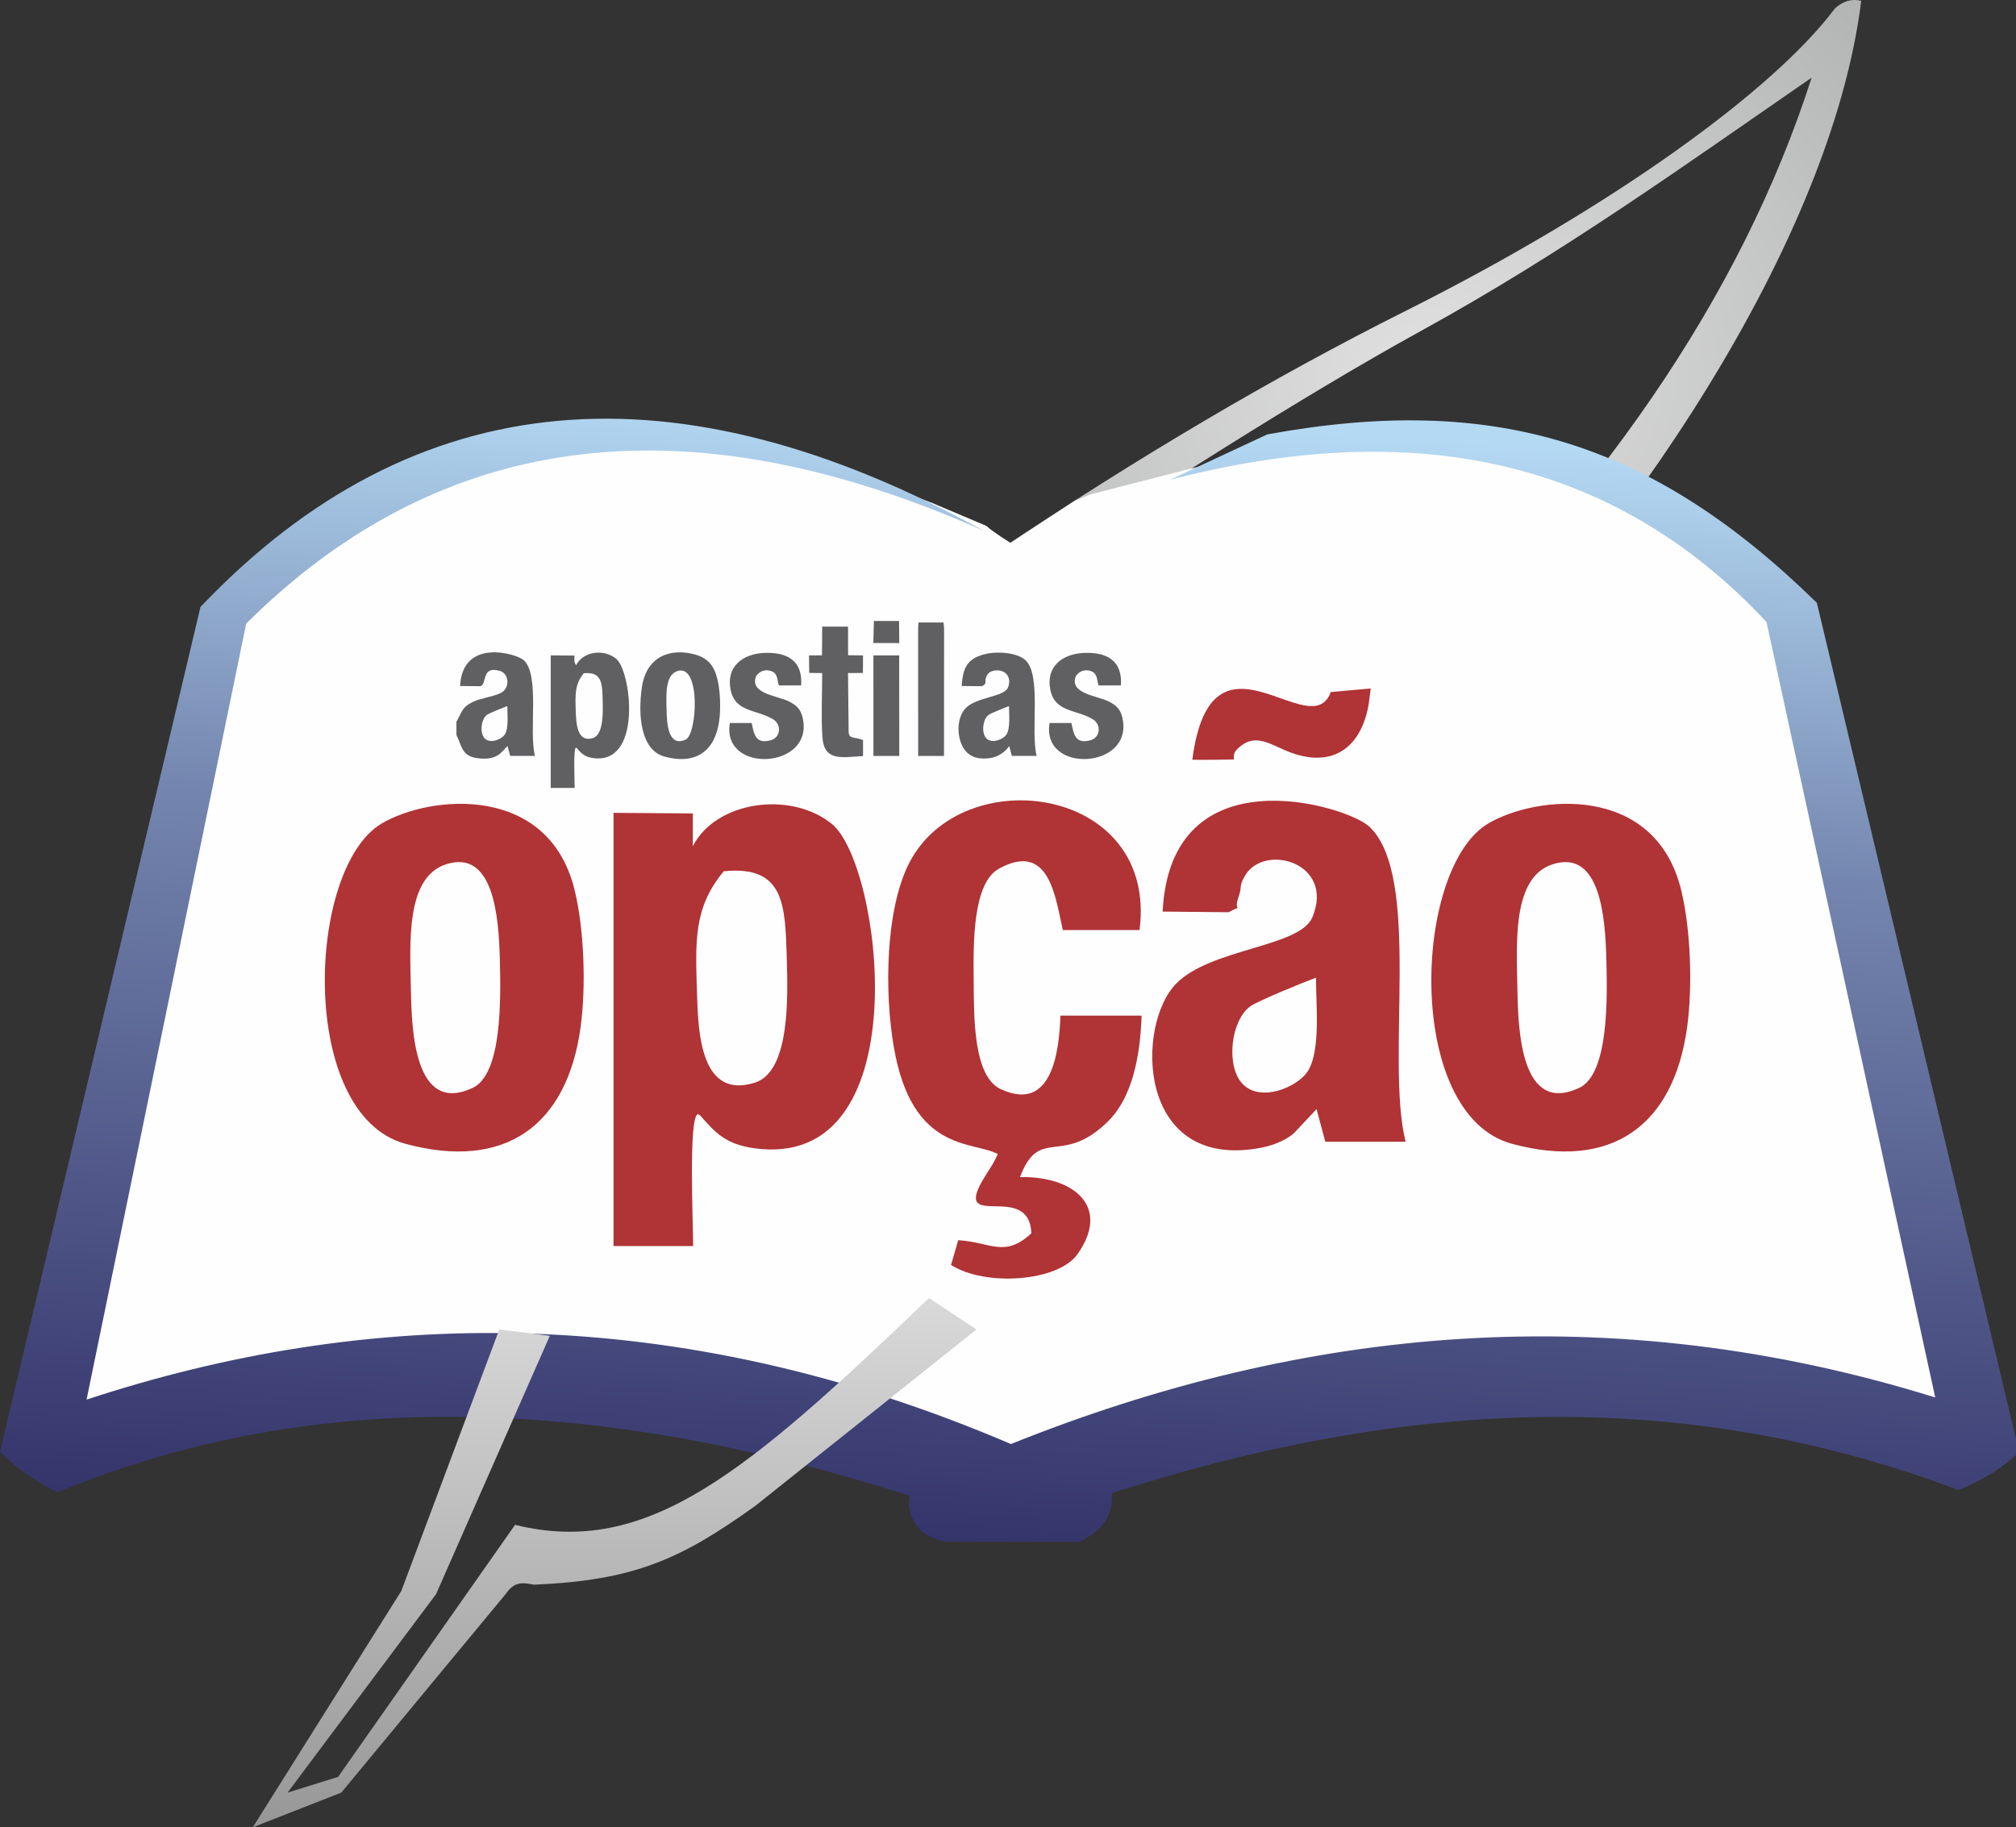 <svg width="107" height="97" viewBox="0 0 107 97" fill="none" xmlns="http://www.w3.org/2000/svg">
<rect x="0" y="0" width="107" height="97" fill="#333333" stroke="none"/>
<g clip-path="url(#clip0_463_1170)">
<path fill-rule="evenodd" clip-rule="evenodd" d="M73.534 38.611C74.032 39.323 74.681 39.567 75.425 39.513C86.424 28.832 97.206 12.777 98.785 0.044C98.263 -0.083 97.8 0.069 97.387 0.45C94.176 4.748 85.683 10.95 74.606 16.503C67.508 20.061 60.364 24.299 52.946 29.26L54.636 30.347C61.485 25.998 68.71 21.259 75.535 17.502C82.904 13.446 89.279 8.871 96.154 4.12C92.413 15.78 84.786 26.746 73.698 37.093C73.925 37.643 73.828 38.143 73.534 38.611V38.611Z" fill="url(#paint0_radial_463_1170)"/>
<path fill-rule="evenodd" clip-rule="evenodd" d="M4.688 74.167C4.844 73.499 4.955 72.831 5.097 72.147C5.235 71.482 5.373 70.791 5.529 70.1C5.994 68.037 6.311 66.032 6.787 63.971C7.107 62.59 7.309 61.206 7.629 59.855C7.787 59.186 7.918 58.502 8.056 57.803C8.605 55.038 9.18 52.383 9.73 49.611L12.694 35.271C12.771 34.825 12.979 33.555 13.117 33.214C13.235 32.921 13.756 32.531 14.006 32.28L15.681 30.816C18.245 28.581 21.985 26.518 25.17 25.46C27.86 24.566 30.773 24 33.646 24C35.378 24 37.117 24.046 38.797 24.274L42.204 24.872C42.913 25.021 43.671 25.229 44.358 25.405C45.221 25.626 46.562 26.017 47.375 26.34C47.719 26.477 48.043 26.559 48.389 26.694C48.728 26.827 49.008 26.92 49.346 27.055L52.124 28.229C52.131 28.233 52.146 28.241 52.156 28.247C52.38 28.46 53.429 29.165 53.656 29.26L57.228 26.914C57.614 26.803 57.753 26.662 58.172 26.559L63.131 25.284C64.418 24.96 65.753 24.729 67.066 24.505L68.399 24.316C69.388 24.196 70.315 24.103 71.328 24.102C71.641 24.102 71.721 24.049 72.035 24.048C73.852 24.046 75.845 24.106 77.484 24.382C77.856 24.445 78.2 24.485 78.532 24.551C80.196 24.885 81.844 25.34 83.425 25.943C84.265 26.262 84.981 26.621 85.77 26.992C87.673 27.889 89.368 29.169 90.996 30.48C91.34 30.757 93.592 32.744 93.712 33.132C93.912 33.779 94 34.501 94.158 35.166L96.826 47.424C96.915 47.775 96.964 48.111 97.049 48.466C97.084 48.616 97.112 48.783 97.152 48.97L97.939 52.534C98.019 52.913 98.097 53.206 98.161 53.577L98.6 55.617C98.934 57.01 99.149 58.346 99.504 59.723C99.851 61.071 100.062 62.445 100.386 63.799C100.793 65.501 101.089 67.211 101.503 68.906C101.857 70.36 102.178 72.047 102.495 73.53C102.538 73.731 102.601 73.87 102.617 74.065C102.223 74.033 101.86 73.851 101.472 73.741C98.281 72.832 95.1 72.079 91.786 71.617C91.328 71.553 90.954 71.473 90.498 71.434C89.629 71.362 88.692 71.182 87.807 71.134C86.897 71.084 85.959 71.006 85.068 70.933L82.129 70.88C77.249 70.88 72.601 71.312 67.875 72.292L63.749 73.236C62.983 73.428 62.224 73.643 61.494 73.87C60.044 74.321 58.586 74.703 57.162 75.264L54.571 76.221C53.274 76.68 53.949 76.713 52.033 75.908L48.904 74.73C48.545 74.611 48.206 74.492 47.851 74.363C47.499 74.235 47.132 74.122 46.749 73.995C45.277 73.507 43.811 73.1 42.295 72.722C41.885 72.62 41.518 72.547 41.141 72.458C40.732 72.361 40.365 72.264 39.947 72.181L37.572 71.718C35.931 71.383 34.225 71.188 32.534 71.026C31.426 70.921 30.297 70.793 29.181 70.78C28.893 70.777 28.83 70.726 28.525 70.726C28.034 70.725 27.542 70.727 27.051 70.729C26.601 70.731 26.203 70.649 25.683 70.677L24.263 70.728C24.026 70.728 23.788 70.726 23.551 70.726L17.629 71.243C17.465 71.263 17.148 71.294 16.996 71.319L13.859 71.833C11.644 72.193 7.916 73.146 5.822 73.831C5.45 73.953 5.087 74.133 4.688 74.167H4.688Z" fill="#FEFEFE" stroke="#FEFEFE" stroke-width="0.756" stroke-miterlimit="22.926"/>
<path fill-rule="evenodd" clip-rule="evenodd" d="M67.263 23.06L62.09 25.472C74.871 22.152 85.584 24.255 93.758 33.019L102.713 74.184C85.522 68.836 69.203 70.41 53.656 76.655C35.825 69.025 19.368 69.43 4.595 74.297L13.067 33.101C23.7 22.543 36.871 21.347 52.22 28.179C35.987 19.22 22.047 20.219 10.641 32.219L0 77.065C0.879 77.948 1.899 78.662 3.053 79.218C15.26 74.168 29.938 73.52 48.287 79.407C48.049 80.698 49.013 81.741 50.287 81.843H57.299C58.525 81.266 59.079 80.437 59.016 79.259C73.467 74.628 88.389 73.223 103.937 79.094C105.177 78.615 106.255 77.947 107.165 77.085L96.431 32.001C87.699 23.45 79.295 20.855 67.262 23.06L67.263 23.06Z" fill="url(#paint1_linear_463_1170)"/>
<path fill-rule="evenodd" clip-rule="evenodd" d="M30.983 35.74C31.95 35.64 31.963 36.277 31.987 37.168C32.003 37.764 32.042 38.988 31.483 39.172C30.62 39.456 30.578 38.366 30.559 37.761C30.531 36.865 30.5 36.336 30.983 35.74ZM29.229 34.791V41.828H30.5C30.5 41.432 30.42 39.721 30.573 39.686C30.576 39.685 30.593 39.701 30.606 39.704C30.843 39.974 31.01 40.208 31.6 40.255C34.093 40.451 33.495 35.625 32.704 34.971C32.047 34.428 30.944 34.576 30.577 35.312C30.445 35.092 30.492 35.125 30.491 34.801L29.229 34.791V34.791Z" fill="#606062"/>
<path fill-rule="evenodd" clip-rule="evenodd" d="M26.926 37.482C26.926 37.915 27.004 38.635 26.802 38.975C26.64 39.246 25.989 39.52 25.7 39.166C25.456 38.868 25.538 38.167 25.851 37.944C25.979 37.853 26.748 37.546 26.926 37.482H26.926ZM24.225 38.313V39.019C24.531 39.61 24.485 40.14 25.36 40.25C26.418 40.383 26.617 39.904 26.936 39.602L27.079 40.127H28.393C28.057 38.803 28.666 35.841 27.797 35.044C27.429 34.706 24.548 33.838 24.419 36.416L25.497 36.426C25.863 36.334 25.526 35.312 26.541 35.618C27.035 35.767 27.082 36.547 26.565 36.793C26.134 36.998 25.534 37.049 25.086 37.265C24.51 37.543 24.529 37.784 24.225 38.312L24.225 38.313Z" fill="#606062"/>
<path fill-rule="evenodd" clip-rule="evenodd" d="M53.553 37.482C53.553 37.915 53.631 38.635 53.428 38.975C53.267 39.246 52.616 39.52 52.327 39.166C52.083 38.868 52.164 38.167 52.478 37.944C52.606 37.853 53.374 37.546 53.552 37.482H53.553ZM52.124 36.426C52.461 36.24 52.181 36.182 52.396 35.83C52.5 35.66 52.701 35.578 52.964 35.587C53.441 35.605 53.696 36.025 53.495 36.505C53.292 36.992 51.834 37.004 51.264 37.58C50.687 38.161 50.777 39.455 51.349 39.97C51.66 40.25 52.093 40.315 52.584 40.237C53.007 40.169 53.395 39.873 53.563 39.602L53.705 40.127H55.02C54.684 38.803 55.293 35.841 54.424 35.044C53.953 34.613 52.832 34.554 52.161 34.754C51.367 34.989 51.095 35.428 51.045 36.416L52.124 36.426L52.124 36.426Z" fill="#606062"/>
<path fill-rule="evenodd" clip-rule="evenodd" d="M35.95 35.623C37.204 35.211 37.007 38.976 36.395 39.259C35.438 39.701 35.391 38.325 35.379 37.675C35.364 36.916 35.286 35.842 35.95 35.623V35.623ZM38.172 38.267C38.262 37.613 38.231 36.68 38.073 36.039C37.896 35.323 37.56 34.937 36.91 34.751C35.626 34.383 34.306 34.803 34.066 36.5C33.857 37.978 33.997 39.824 35.288 40.169C36.929 40.607 37.95 39.874 38.172 38.267V38.267Z" fill="#606062"/>
<path fill-rule="evenodd" clip-rule="evenodd" d="M39.897 38.381H38.739C38.275 41.094 43.211 40.846 42.606 38.119C42.495 37.619 42.26 37.436 41.877 37.237C41.281 36.929 39.744 36.83 40.136 35.88C40.315 35.632 40.608 35.505 40.945 35.629C41.281 35.754 41.243 36.079 41.336 36.387L42.521 36.387C42.62 35.086 41.789 34.591 40.511 34.663C39.421 34.724 38.53 35.381 38.778 36.616C39.019 37.816 40.129 37.647 41.023 38.176C41.489 38.452 41.45 39.138 40.915 39.292C40.107 39.525 40.018 38.978 39.897 38.381V38.381Z" fill="#606062"/>
<path fill-rule="evenodd" clip-rule="evenodd" d="M42.951 35.721L43.638 35.73C43.638 36.806 43.579 38.061 43.648 39.116C43.733 40.424 44.65 40.203 45.806 40.135V39.282L45.506 39.194C45.415 39.173 45.394 39.188 45.289 39.153C45.105 39.09 45.104 39.105 45.042 38.911L45.009 35.728L45.8 35.723L45.805 34.792L45.012 34.782L45.011 33.263H43.638L43.627 34.788L42.938 34.791L42.95 35.721L42.951 35.721Z" fill="#606062"/>
<path fill-rule="evenodd" clip-rule="evenodd" d="M48.732 40.128H50.103L50.108 33.362L50.078 33.044L48.746 33.044L48.731 33.363L48.732 40.128Z" fill="#606062"/>
<path fill-rule="evenodd" clip-rule="evenodd" d="M46.357 40.128H47.729L47.725 34.79H46.356L46.357 40.128Z" fill="#606062"/>
<path fill-rule="evenodd" clip-rule="evenodd" d="M38.412 46.251C41.635 45.925 41.678 48.007 41.76 50.916C41.814 52.864 41.946 56.864 40.079 57.466C37.202 58.393 37.061 54.83 36.998 52.855C36.905 49.927 36.802 48.199 38.411 46.251L38.412 46.251ZM32.563 43.148V66.145H36.788C36.788 64.849 36.534 59.26 37.043 59.145C37.053 59.142 37.111 59.193 37.151 59.202C37.945 60.083 38.499 60.849 40.466 61.001C48.779 61.645 46.785 45.873 44.149 43.736C41.961 41.963 37.993 42.52 36.77 44.923C36.776 44.191 36.772 44.238 36.77 43.181L32.563 43.149V43.148Z" fill="#B03336"/>
<path fill-rule="evenodd" clip-rule="evenodd" d="M56.283 53.915C56.215 55.886 55.813 59.056 53.127 57.823C51.633 57.137 51.697 53.932 51.678 51.999C51.66 50.059 51.621 46.884 53.018 46.114C55.702 44.634 56.015 47.649 56.41 49.372H60.482C61.464 41.709 51.056 40.318 48.251 45.823C46.998 48.279 46.93 52.651 47.444 55.606C48.416 61.192 51.608 60.553 52.959 61.258C52.688 61.879 52.463 62.111 52.139 62.678C50.616 65.349 54.633 62.695 54.74 65.466C53.315 66.802 52.56 65.927 50.857 65.836L50.477 67.15C52.292 68.31 56.151 68.039 57.185 66.581C58.967 64.071 57.022 62.428 54.136 62.485C55.177 59.736 56.35 61.956 58.812 59.523C60.057 58.294 60.51 56.205 60.592 53.915H56.283V53.915Z" fill="#B03336"/>
<path fill-rule="evenodd" clip-rule="evenodd" d="M69.846 51.901C69.846 53.326 70.098 55.696 69.442 56.816C68.918 57.71 66.805 58.609 65.868 57.445C65.077 56.462 65.342 54.157 66.358 53.422C66.774 53.122 69.267 52.111 69.846 51.9V51.901ZM65.209 48.425C66.144 47.901 65.379 48.617 65.761 47.533C65.94 47.024 65.73 47.067 66.093 46.462C67.12 44.755 70.851 45.787 69.659 48.684C68.999 50.289 64.27 50.328 62.419 52.222C60.287 54.404 60.328 61.998 66.7 60.969C67.527 60.836 68.155 60.576 68.644 60.187L69.877 58.878L70.342 60.609H74.604C73.514 56.25 75.491 46.498 72.67 43.875C71.475 42.764 62.129 39.906 61.708 48.391L65.209 48.425V48.425Z" fill="#B03336"/>
<path fill-rule="evenodd" clip-rule="evenodd" d="M23.653 45.888C26.21 45.037 26.473 48.708 26.529 50.917C26.579 52.935 26.671 57.008 25.088 57.749C22.002 59.194 21.85 54.705 21.81 52.583C21.763 50.104 21.511 46.602 23.653 45.888ZM30.817 54.514C31.108 52.381 31.01 49.337 30.498 47.245C29.112 41.581 22.832 42.199 20.263 43.712C16.254 46.072 15.808 59.174 21.518 60.718C26.809 62.148 30.102 59.757 30.817 54.514H30.817Z" fill="#B03336"/>
<path fill-rule="evenodd" clip-rule="evenodd" d="M72.644 37.372L72.753 36.547L70.63 36.737C69.578 39.633 64.284 32.626 63.283 40.33C63.66 40.345 65.145 40.323 65.494 40.317C65.445 39.969 65.552 39.839 65.932 39.541C66.778 38.949 67.558 39.605 68.534 39.958C70.895 40.812 72.289 39.508 72.644 37.372L72.644 37.372Z" fill="#B03336"/>
<path fill-rule="evenodd" clip-rule="evenodd" d="M46.353 34.135L47.729 34.136L47.719 32.965L46.382 32.965L46.353 34.135Z" fill="#606062"/>
<path fill-rule="evenodd" clip-rule="evenodd" d="M82.382 45.888C84.939 45.037 85.202 48.708 85.258 50.917C85.309 52.935 85.401 57.008 83.817 57.749C80.731 59.194 80.579 54.705 80.539 52.583C80.493 50.104 80.24 46.602 82.382 45.888ZM89.547 54.514C89.838 52.381 89.74 49.337 89.228 47.245C87.841 41.581 81.562 42.199 78.992 43.712C74.983 46.072 74.537 59.174 80.247 60.718C85.538 62.148 88.831 59.757 89.547 54.514Z" fill="#B03336"/>
<path fill-rule="evenodd" clip-rule="evenodd" d="M56.867 38.381H55.708C55.245 41.094 60.181 40.846 59.575 38.119C59.465 37.619 59.23 37.436 58.846 37.237C58.25 36.929 56.713 36.83 57.106 35.88C57.285 35.632 57.577 35.505 57.914 35.629C58.251 35.754 58.212 36.079 58.305 36.387L59.49 36.387C59.59 35.086 58.759 34.591 57.48 34.663C56.391 34.724 55.499 35.381 55.747 36.616C55.988 37.816 57.098 37.647 57.992 38.176C58.458 38.452 58.419 39.138 57.885 39.292C57.076 39.525 56.987 38.978 56.867 38.381V38.381Z" fill="#606062"/>
<path d="M21.299 84.457L13.417 97L18.113 95.16L26.834 84.624C27.276 83.988 27.641 83.982 28.343 84.122C33.675 83.893 36.136 82.773 40.083 79.941L51.823 70.576L49.307 68.903C39.615 78.201 34.359 82.676 27.337 80.945L17.945 94.324L15.262 95.16L23.144 84.624L29.182 70.91L26.498 70.576L21.299 84.457Z" fill="url(#paint2_linear_463_1170)"/>
</g>
<defs>
<radialGradient id="paint0_radial_463_1170" cx="0" cy="0" r="1" gradientUnits="userSpaceOnUse" gradientTransform="translate(75.866 19.762) scale(62.31 53.72)">
<stop stop-color="#E0E1E0"/>
<stop offset="1" stop-color="#88898A"/>
</radialGradient>
<linearGradient id="paint1_linear_463_1170" x1="51.808" y1="81.906" x2="55.337" y2="22.162" gradientUnits="userSpaceOnUse">
<stop stop-color="#35346B"/>
<stop offset="0.631" stop-color="#7486AF"/>
<stop offset="1" stop-color="#B4D9F3"/>
</linearGradient>
<linearGradient id="paint2_linear_463_1170" x1="32.62" y1="68.903" x2="32.62" y2="97" gradientUnits="userSpaceOnUse">
<stop stop-color="#D9D9D9"/>
<stop offset="1" stop-color="#979797"/>
</linearGradient>
<clipPath id="clip0_463_1170">
<rect width="107" height="97" fill="white"/>
</clipPath>
</defs>
</svg>
